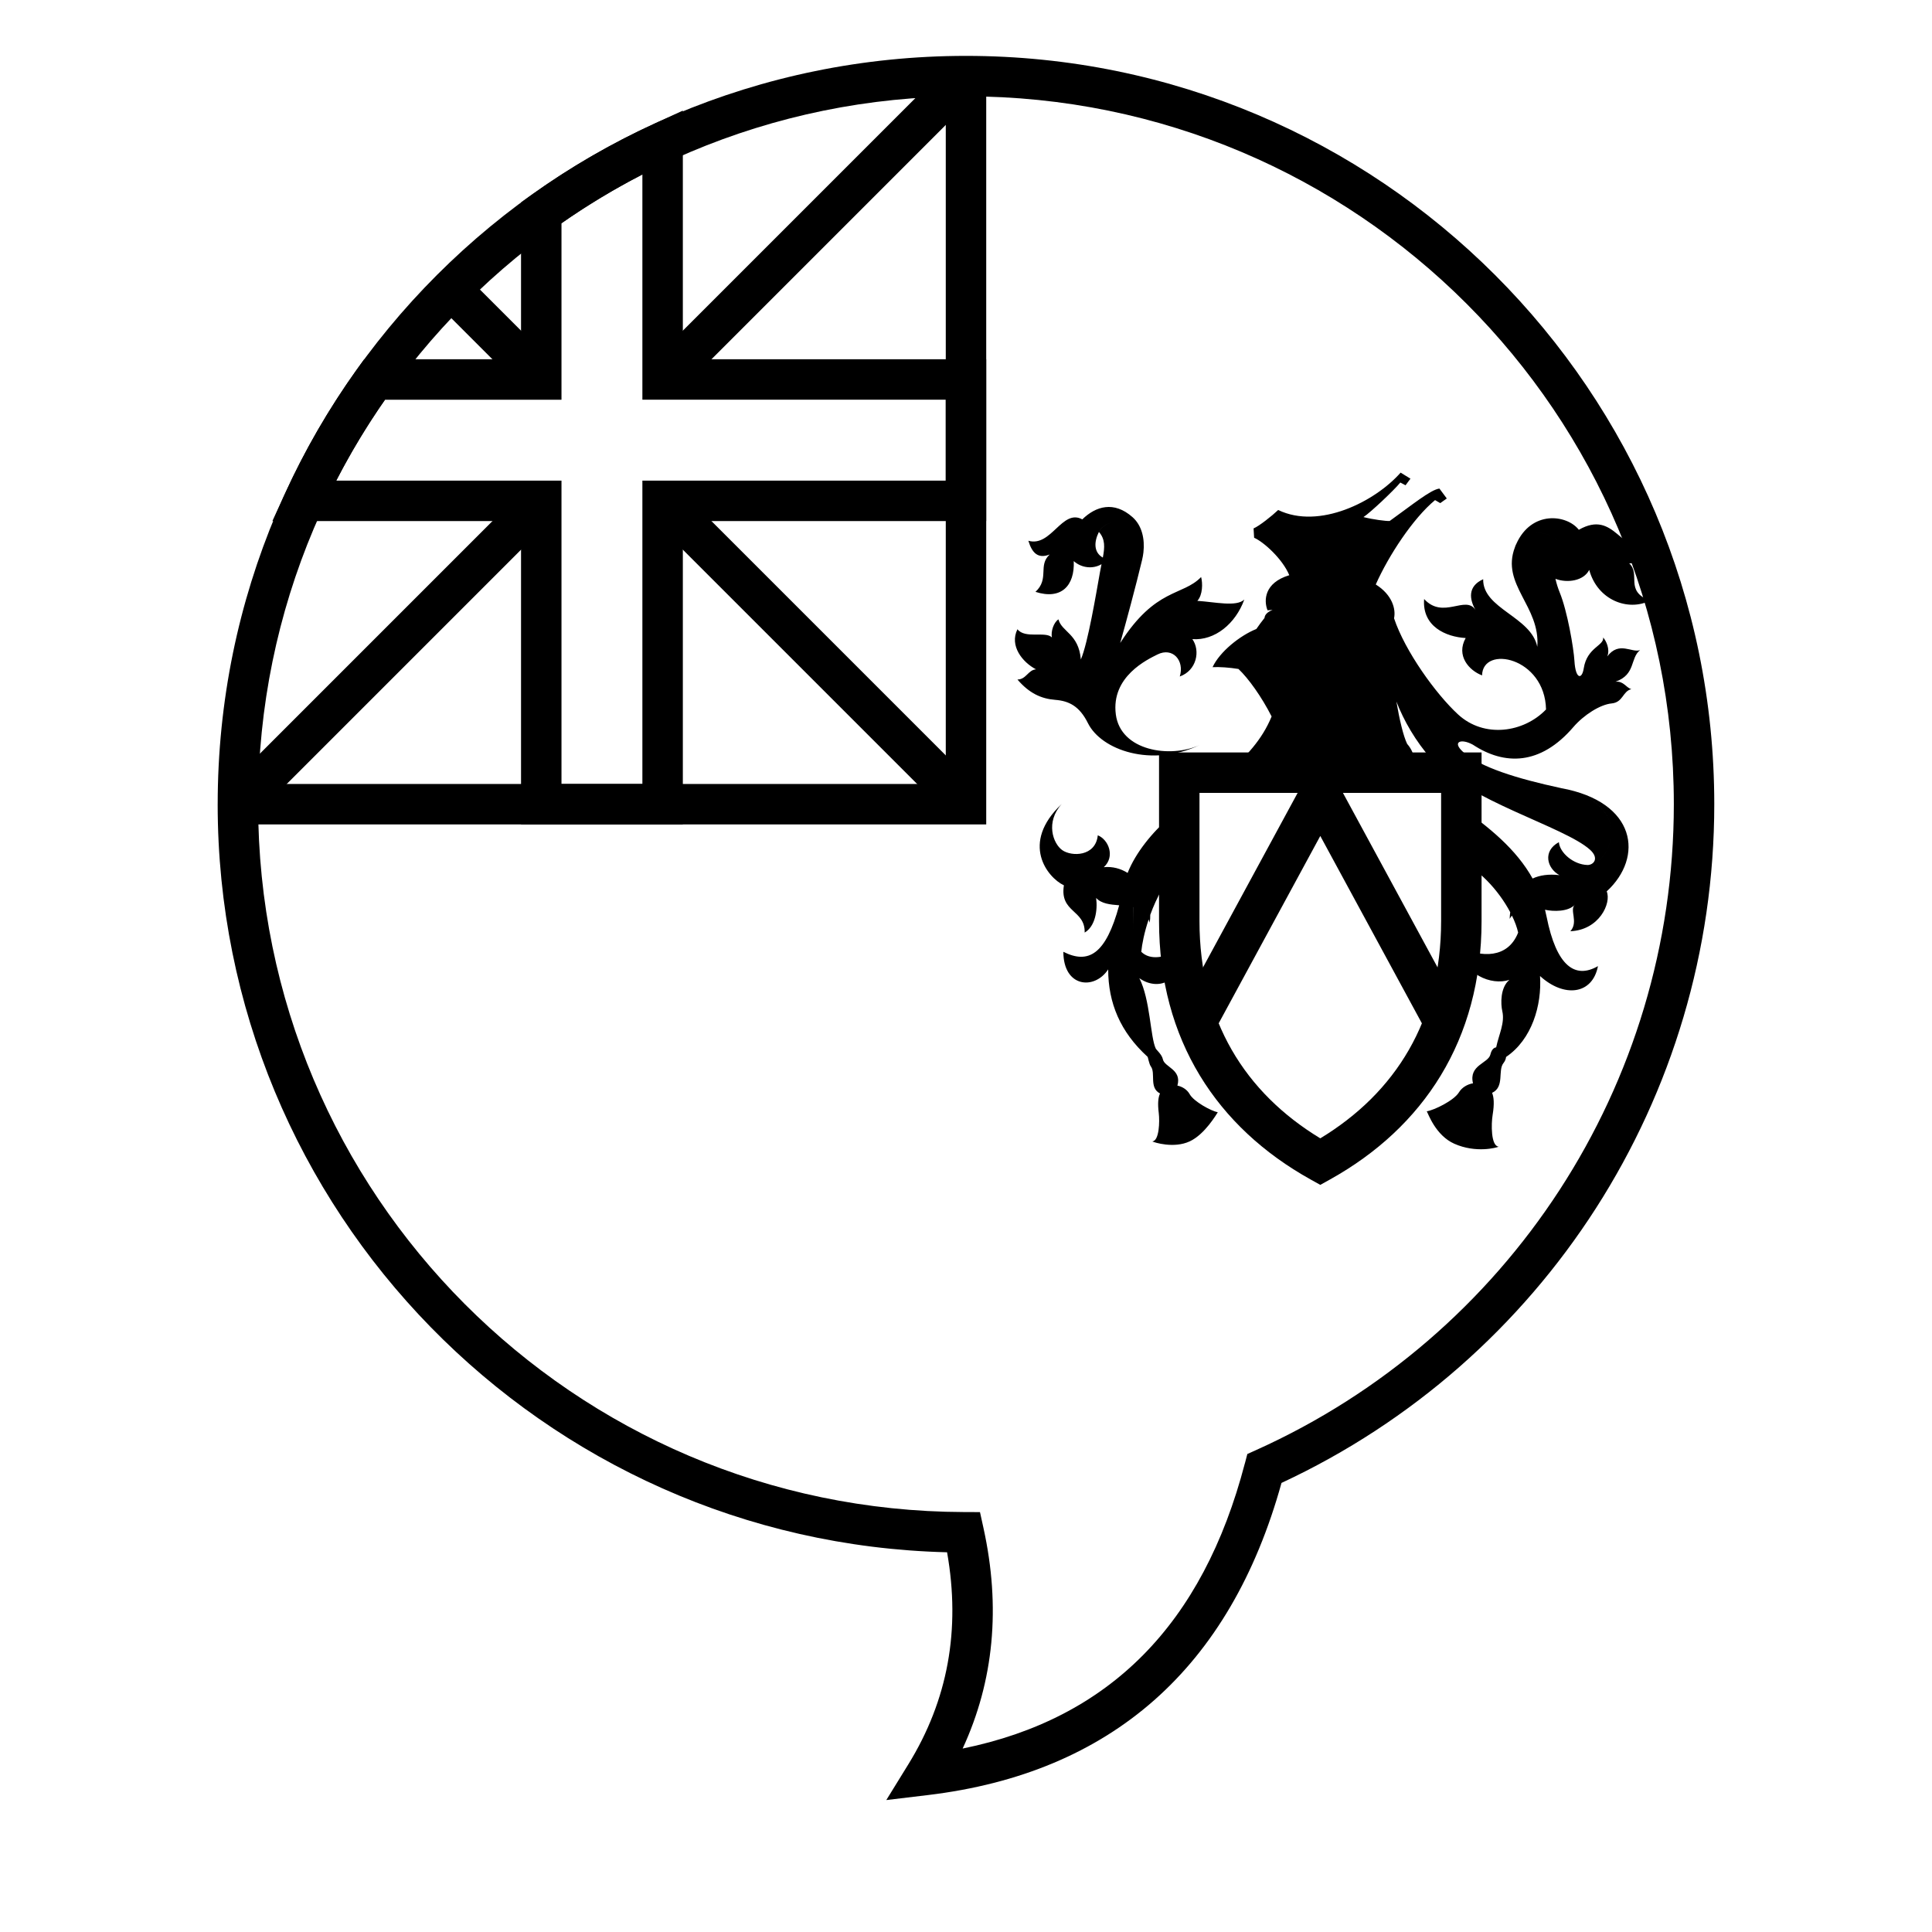 <?xml version="1.0" encoding="UTF-8"?>
<!-- Uploaded to: ICON Repo, www.svgrepo.com, Generator: ICON Repo Mixer Tools -->
<svg fill="#000000" width="800px" height="800px" version="1.1" viewBox="144 144 512 512" xmlns="http://www.w3.org/2000/svg">
 <g>
  <path d="m394.64 351.76v-187.59h10.719v198.31h-198.31v-10.719z"/>
  <path d="m292.8 271.37v80.395h21.438v-80.395h80.398v-21.441h-80.398v-59.691c-7.422 3.824-14.586 8.141-21.438 12.922v46.77h-46.773c-4.777 6.856-9.094 14.016-12.918 21.441zm-10.719 10.719h-65.898l3.488-7.594c5.328-11.617 11.777-22.684 19.234-33.055l1.605-2.231h41.57v-41.57l2.231-1.602c10.367-7.461 21.434-13.906 33.051-19.238l7.598-3.484v65.895h80.395v42.879h-80.395v80.395h-42.879z"/>
  <path d="m323.39 248.36-7.582-7.582 80.395-80.395 7.582 7.578z"/>
  <path d="m315.81 280.52 7.582-7.578 80.395 80.395-7.582 7.578z"/>
  <path d="m291.23 240.78-7.578 7.582-23.934-23.934 7.582-7.578z"/>
  <path d="m283.66 272.94 7.578 7.578-80.395 80.395-7.578-7.578z"/>
  <path d="m513.44 307.86c2.894 8.691 11.066 20.039 16.953 25.465 6.953 6.41 17.453 4.809 23.32-1.309-0.281-13.859-16.801-17.156-16.949-9.031-3.473-1.309-6.953-5.242-4.344-9.902-5.215-0.289-11.59-3.059-11.012-10.34 5.07 5.535 11.012-1.164 13.621 2.914-1.594-2.769-2.176-6.262 2.027-8.156-0.145 7.863 12.75 9.902 14.34 17.914 0.871-10.777-9.703-16.457-5.938-26.359 0.09-0.312 0.215-0.605 0.363-0.883 4-8.957 13.355-7.871 16.586-3.777 9.707-5.535 11.012 6.988 19.266 4.512-0.145 2.332-2.894 4.516-5.938 4.371 3.184 2.91-1.305 7.281 5.504 9.902-5.793 2.914-13.906-0.145-16.078-8.156-1.441 2.898-5.769 3.578-8.953 2.367 0.281 1.238 0.664 2.469 1.129 3.606 2.027 4.949 3.699 14.688 3.91 18.203 0.289 4.805 1.977 5 2.465 1.895 0.867-5.535 5.43-5.973 5.141-8.156 0.797 0.875 1.883 3.129 1.086 5.023 3.117-4.148 6.519-0.875 8.695-1.676-2.684 2.113-1.09 6.481-6.519 8.375 2.172-0.219 2.75 1.531 4.199 1.965-2.316 0.582-2.172 3.496-5.215 3.789-3.043 0.289-7.387 3.059-10.141 6.262-8.754 10.191-18.254 10.195-26.656 4.66 0.949 0.527 2.012 0.961 3.137 1.285-1.117-0.328-2.18-0.762-3.137-1.285-3.078-1.684-5.574-0.801-2.606 1.895 4.488 4.074 14.316 7.109 25.93 9.609 10.141 2.184 13.398 7.32 13.383 11.887-0.02 4.57-3.312 8.574-6.285 8.504-3.781-0.094-7.387-3.277-7.606-6.047-4.344 2.332-3.184 6.918 0.148 8.738-2.879-0.344-5.231 0.023-7.109 0.891-4.273-7.664-11.352-13.559-20.055-19.602 8.91 7.5 13.652 14.234 15.824 19.969-2.172-5.734-6.914-12.469-15.824-19.969l-0.293 14.562c5.769 1.969 11.371 8.207 14.418 13.969-0.078 0.578-0.129 1.168-0.148 1.758 0.172-0.312 0.375-0.594 0.609-0.848 0.773 1.586 1.336 3.117 1.637 4.488 0.688-1.742 1.133-3.793 1.133-6.125 0 2.332-0.445 4.383-1.133 6.125-2.75 6.992-9.848 6.555-15.355 3.934 0.727 7.137 8.258 10.195 13.039 8.594-2.461 2.035-2.316 6.406-1.883 8.297 0.715 3.117-0.902 6.156-1.625 9.59-0.641 0.094-1.219 0.609-1.531 1.902-0.566 2.363-5.781 2.758-4.609 7.625-1.484 0.25-2.938 1.102-3.715 2.383-1.297 2.148-6.496 4.711-8.535 5.039 0.332 0.496 2.297 6.375 7.293 8.594 5.731 2.547 11.172 1.059 11.777 0.785-2.098-0.168-2.012-6.039-1.613-8.449 0.473-2.902 0.332-4.668-0.148-5.82 3.379-1.586 1.445-5.949 3.027-7.906 0.375-0.465 0.621-1.039 0.684-1.613 6.84-4.617 9.504-13.715 8.992-21.445 6.371 5.824 13.906 4.949 15.355-2.621-6.082 3.492-11.012 0-13.617-13.109-0.125-0.621-0.262-1.23-0.414-1.832 2.199 0.5 6.211 0.566 7.949-1.371-1.598 1.383 1.012 4.586-1.234 7.062 7.606-0.289 10.938-7.426 9.633-10.559 9.852-9.027 7.969-23.738-12.168-27.379 10.141 2.184 13.398 7.32 13.383 11.887-0.02 4.57-3.312 8.574-6.285 8.504 1.703-0.039 3.102-1.828 0.652-4.043-6.777-6.125-32.324-12.945-41.926-23.871-4.398-5-7.414-10.352-9.395-15.41 0.836 4.84 1.828 9.109 2.859 11.238 1.852 2.078 2.461 4.875 1.453 7.606h-20.504c-6.703-1.734-11.207-3.387-13.504-4.961-0.844 1.699-1.793 3.363-2.82 4.973h-12.328c4.918-4.109 9.258-8.727 11.781-14.895-2.656-5.234-6.148-10.102-8.785-12.59-2.363-0.387-5.098-0.582-6.863-0.477 1.883-4.078 7.25-8.371 11.598-10.117 0.703-1.035 1.461-2.027 2.164-2.918 0.074-0.926 0.859-1.629 2.148-2.141-0.445 0.035-0.895 0.066-1.348 0.102-1.023-2.586-0.887-7.289 5.769-9.297-1.801-4.34-6.805-8.832-9.32-9.926l-0.145-2.477c1.449-0.582 4.922-3.348 6.519-4.879 10.863 5.246 25.641-2.184 32.449-9.902l2.609 1.602-1.305 1.75-1.379-0.73c-1.664 2.039-7.887 7.926-9.77 9.16 2.535 0.645 5.996 1.09 6.945 1.035 6.086-4.367 10.867-8.301 13.184-8.594l1.953 2.625-1.734 1.234-1.375-0.801c-5.812 4.805-12.312 14.699-15.711 22.359 4.391 2.758 5.367 6.562 4.84 8.973zm33.258 71.684c-0.207-0.77-0.461-1.555-0.77-2.363 0.309 0.809 0.562 1.594 0.77 2.363zm7.019-47.25c0.008 2.242-0.441 4.098-1.219 5.602 0.762-1.508 1.211-3.359 1.219-5.602zm2.07-37.391c-0.359-3.227 0.113-6.047 1.809-6.676-0.414-0.703-0.992-1.328-1.707-1.793-1.676-1.102-3.996-1.43-6.039-0.992 2.043-0.438 4.363-0.109 6.039 0.992 2.883 1.887 3.598 6.281-0.102 8.469zm-111.36 89.504c-0.008 0-0.016-0.004-0.023-0.004-0.18 2.164-0.199 4.25-0.059 6.156 0.023 0.332 0.059 0.652 0.098 0.961-0.039-0.309-0.074-0.629-0.098-0.961-0.141-1.914-0.109-3.992 0.082-6.152zm1.086-6.766c-0.02-0.023-0.043-0.047-0.062-0.07 1.527-6.856 4.473-13.504 8.621-17.043 0.797-0.68 1.613-1.344 2.441-2v14.898c-3.59 3.758-6.07 8.586-7.68 13.004 0.008 0.691-0.039 1.391-0.145 2.09-0.082-0.305-0.176-0.59-0.285-0.855-1.16 3.473-1.77 6.59-1.953 8.574 2.363 2.332 6.352 1.629 10.352-0.727 0.578 9.176-6.227 11.066-10.863 7.719 2.898 5.68 2.898 15.582 4.344 18.641 0.18 0.375 1.633 1.578 1.887 2.84 0.422 2.137 5.074 2.668 3.856 6.984 1.32 0.273 2.59 1.086 3.242 2.262 1.086 1.969 5.648 4.441 7.457 4.809-0.285 0.395-3.383 5.832-7.457 7.715-4.18 1.93-9.34 0.297-9.926 0 1.883-0.07 2.008-5.332 1.742-7.5-0.328-2.609-0.141-4.184 0.332-5.199-2.969-1.535-1.086-5.371-2.434-7.176-0.477-0.641-0.738-2.43-0.871-2.551-7.227-6.574-10.43-14.27-10.43-23.156-3.621 5.535-11.879 4.805-11.879-4.66 6.684 3.363 11.277 0.648 14.793-12.332-2.367-0.184-4.68-0.395-6.102-1.938 0.434 3.348-0.289 7.57-3.043 9.172 0.148-6.117-6.664-5.242-5.504-12.523-4.348-2.039-11.652-11.133-0.578-21.555-4.348 4.809-2.32 10.488 0.141 12.234 2.465 1.746 8.84 1.746 9.418-3.934 2.898 1.168 4.637 5.68 1.594 8.449 2.305-0.227 4.465 0.367 6.316 1.523 2.106-5.348 6.578-10.836 11.234-14.809-4.019 3.691-6.992 10.305-8.559 17.113zm16.402-36.191c-12.758 6.019-26.051 1.332-29.594-5.793-2.246-4.516-5-5.898-8.695-6.191-3.691-0.289-6.879-1.746-9.992-5.387 2.316 0 2.824-2.551 4.922-2.695-3.617-1.891-7.098-6.262-4.922-10.629 2.027 2.621 7.531 0.438 9.125 2.184-0.289-1.602 0.434-3.934 1.738-4.805 0.871 3.348 5.359 3.785 5.941 10.629 1.883-4.367 4.055-17.477 5.07-23.156 0.129-0.73 0.27-1.426 0.406-2.09-2.238 1.324-5.266 1.051-7.359-0.82 0.289 6.551-3.332 10.34-10.145 8.152 3.769-3.492 0.582-6.988 3.769-9.902-3.043 1.168-4.637-0.289-5.652-3.641 6.086 1.75 8.934-8.582 14.293-5.668 3.582-3.5 8.395-4.941 13.305-0.594 2.543 2.254 3.289 5.848 2.894 9.344 0.203-3.356-0.91-5.559-2.535-6.82 1.625 1.258 2.738 3.465 2.535 6.82-0.078 0.688-0.199 1.348-0.359 2.016-1.594 6.699-4.344 16.895-5.793 21.992 9.414-14.711 16.512-12.379 21.441-17.477 0.434 1.602 0.453 4.711-0.996 6.312 4.676 0.305 10.355 1.652 12.441-0.344-2.32 6.41-7.824 10.926-13.766 10.488 2.176 3.059 1.16 8.301-3.332 9.902 1.305-4.223-1.875-7.871-5.938-5.824-2.609 1.309-12.316 5.824-11.012 15.871 1.258 9.699 14.387 11.664 22.207 8.125zm0.828-0.406c-0.277 0.141-0.551 0.277-0.828 0.406zm-23.781-58.668c-1.645 0.34-3.074 1.254-3.746 2.602-1.293 2.602-1.43 5.375 1.047 6.793 0.52-2.766 0.645-4.891-1.035-6.797 0.668-1.344 2.098-2.258 3.734-2.598z"/>
  <path d="m525.91 354.12h-64.035v33.961c0 26.332 12.117 45.527 32.016 57.59 19.902-12.062 32.02-31.258 32.02-57.59zm10.719 33.961c0 31.613-15.473 54.742-40.129 68.473l-2.609 1.449-2.606-1.449c-24.66-13.73-40.129-36.859-40.129-68.473v-44.68h85.473z"/>
  <path d="m493.89 365.54-28.098 51.812-9.422-5.109 37.52-69.188 37.52 69.188-9.422 5.109z"/>
  <path d="m201.69 357.12c0-109.52 88.785-198.31 198.31-198.31 109.52 0 198.3 88.785 198.3 198.31 0 77.938-45.375 147.6-114.69 179.87-13.598 49.047-45.078 76.891-93.699 82.719l-11.031 1.324 5.832-9.457c10.48-17.004 13.906-35.656 10.273-56.207-107.23-2.656-193.3-90.422-193.3-198.25zm272.22 174.69 0.648-2.481 2.336-1.051c66.809-30.066 110.69-96.609 110.69-171.16 0-103.6-83.984-187.59-187.59-187.59-103.61 0-187.59 83.988-187.59 187.59 0 103.39 83.652 187.28 187.01 187.59l4.293 0.016 0.922 4.195c4.617 20.977 2.777 40.527-5.516 58.465 38.91-7.922 63.637-32.895 74.789-75.574z"/>
 </g>
</svg>